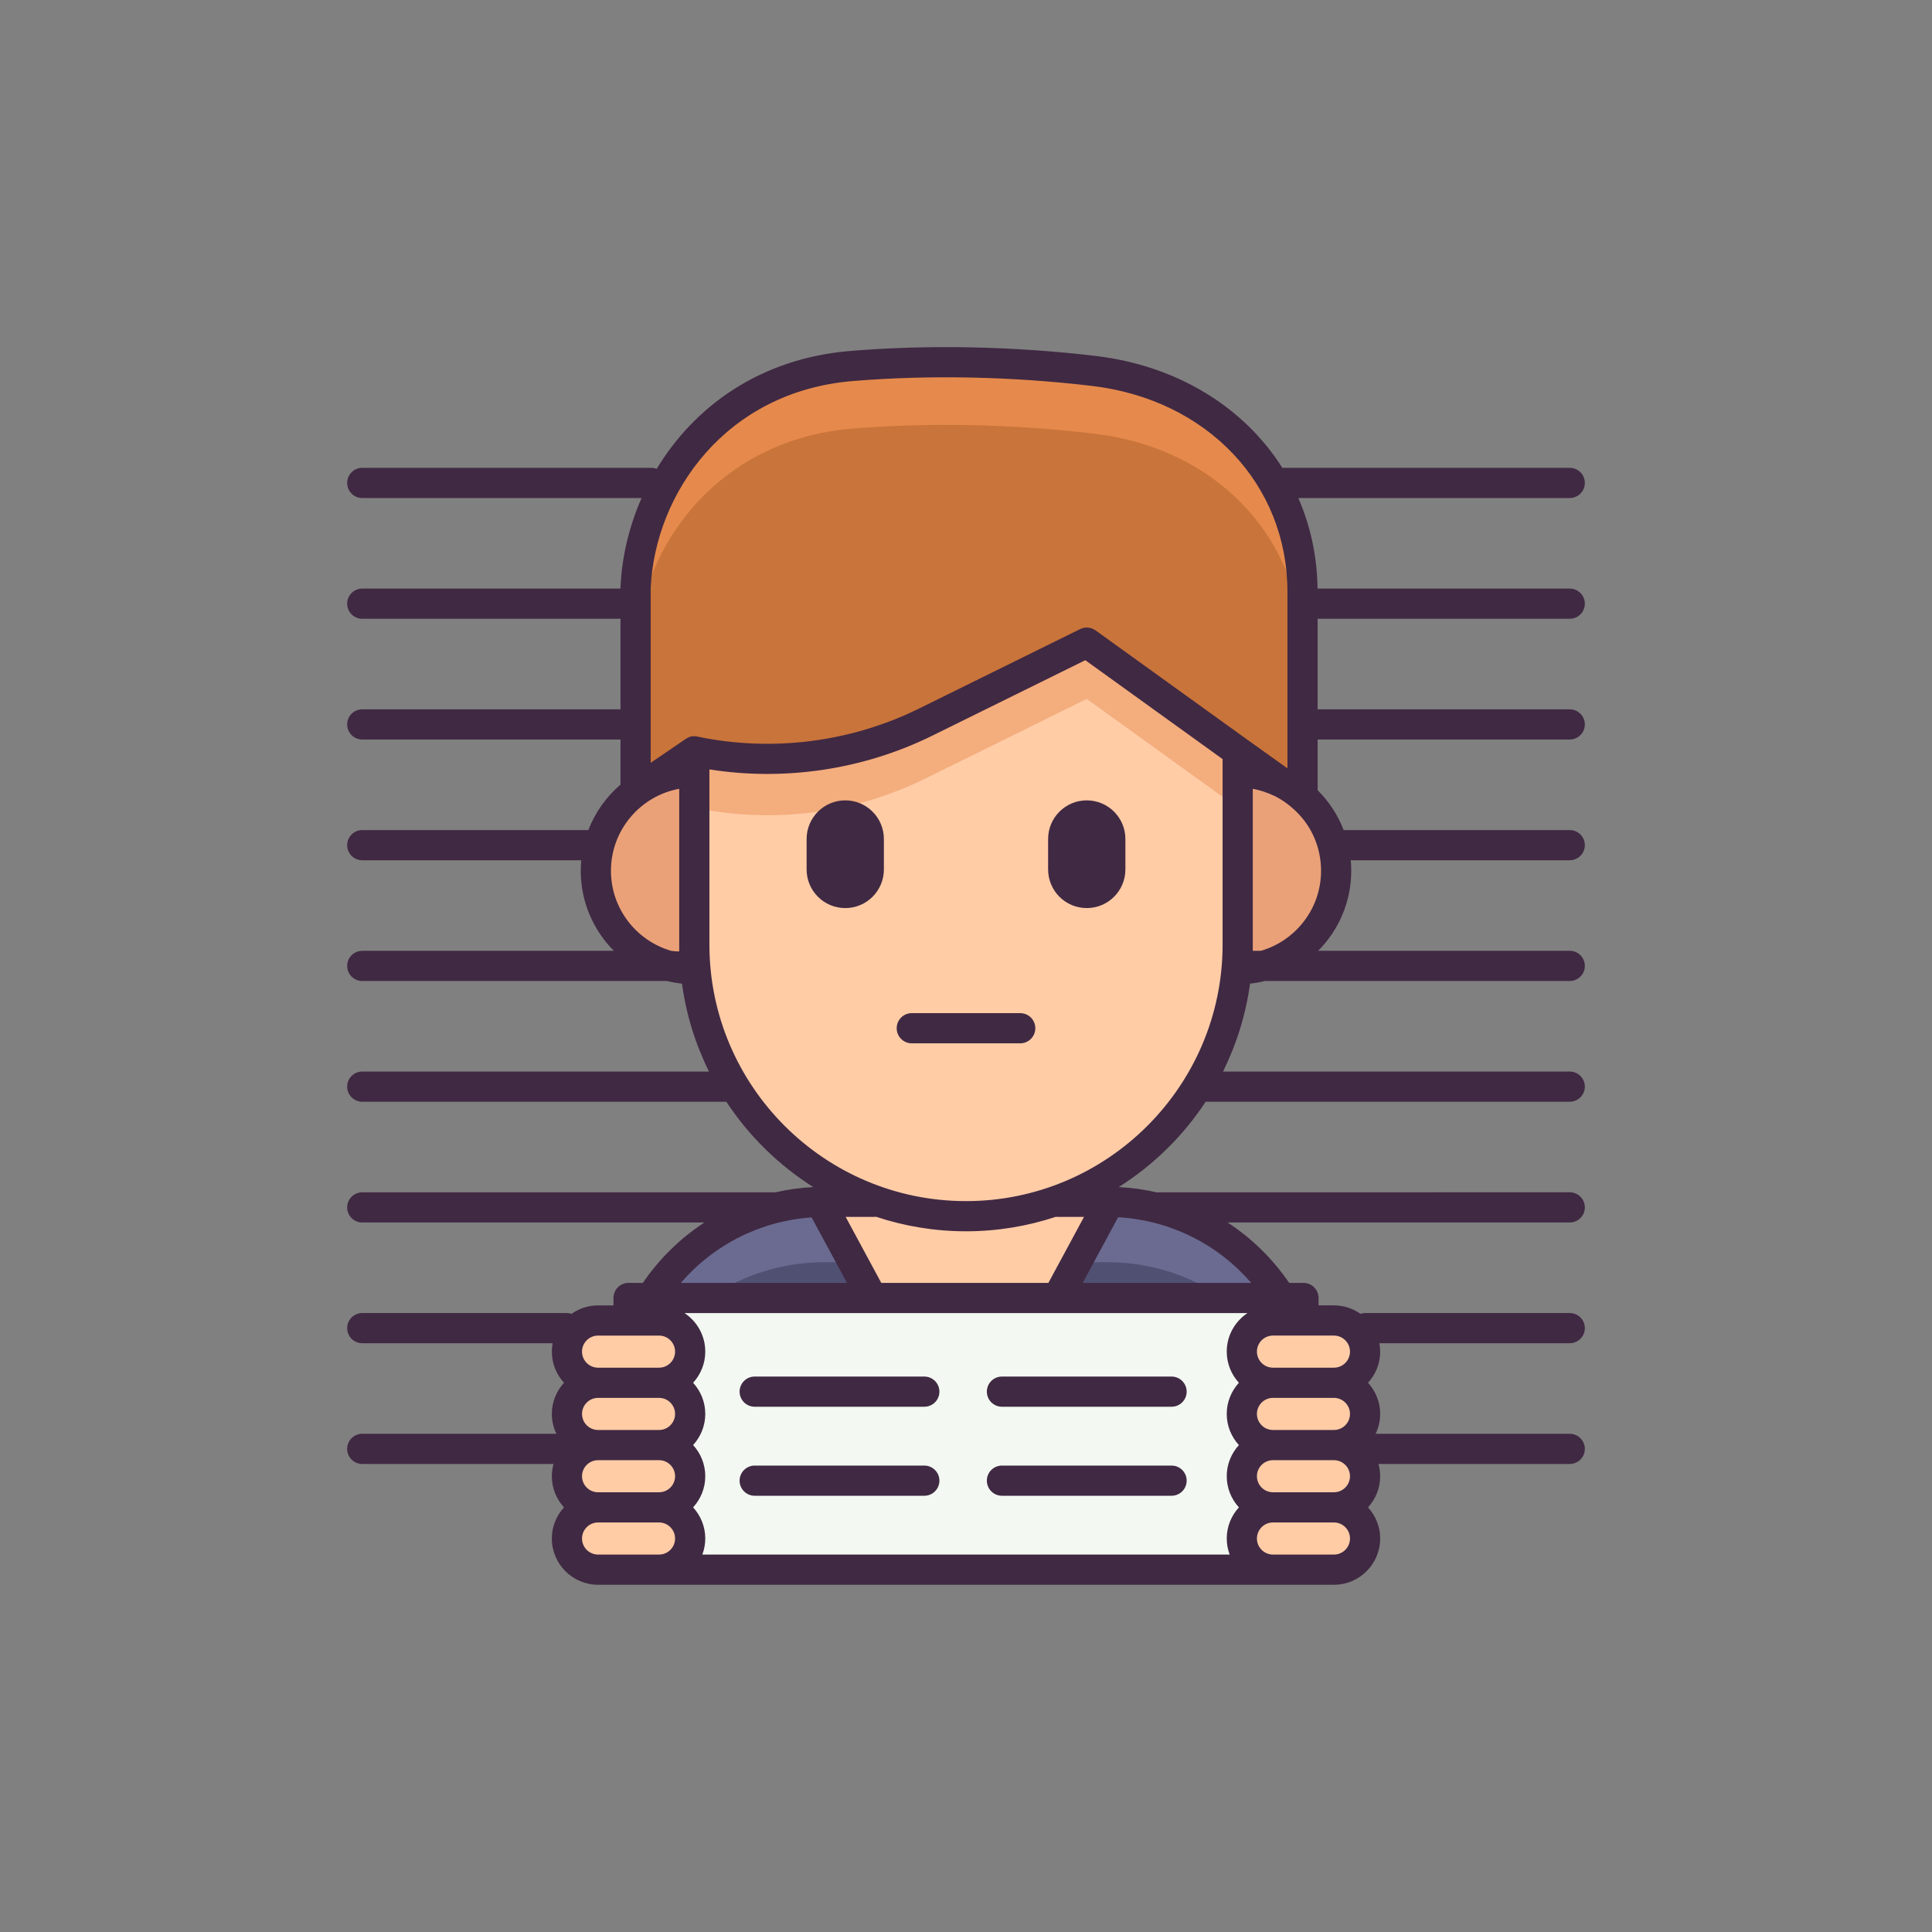 <?xml version="1.0" encoding="utf-8"?>
<!-- Generator: Adobe Illustrator 23.0.3, SVG Export Plug-In . SVG Version: 6.00 Build 0)  -->
<svg version="1.1" id="Layer_1" xmlns="http://www.w3.org/2000/svg" xmlns:xlink="http://www.w3.org/1999/xlink" x="0px" y="0px"
	 viewBox="0 0 512 512" style="enable-background:new 0 0 512 512;" xml:space="preserve">
<rect x="0" y="0" width="512" height="512" fill="#808080" stroke="none"/>
<style type="text/css">
	.st0{fill:#505073;}
	.st1{fill:#424260;}
	.st2{fill:#4A8AD8;}
	.st3{fill:#3F77C9;}
	.st4{fill:#5CB0EA;}
	.st5{fill:#FCD64B;}
	.st6{fill:#F5AB33;}
	.st7{fill:#FFECA6;}
	.st8{fill:#402943;}
	.st9{fill:#6A6A89;}
	.st10{fill:#81D2F2;}
	.st11{fill:#5EB6DD;}
	.st12{fill:#AEECFF;}
	.st13{fill:#8383A5;}
	.st14{fill:#FFFFFF;}
	.st15{fill:#8A8AA8;}
	.st16{fill:#2C6AB5;}
	.st17{fill:#C3D6D8;}
	.st18{fill:#A2BBBC;}
	.st19{fill:#3059AA;}
	.st20{fill:#6E6E96;}
	.st21{fill:#4C9CD8;}
	.st22{fill:#424263;}
	.st23{fill:#6A6A91;}
	.st24{fill:#9393B2;}
	.st25{fill:#777796;}
	.st26{fill:#A7A7C6;}
	.st27{fill:#BCBCD8;}
	.st28{fill:#747491;}
	.st29{fill:#A0A0BC;}
	.st30{fill:#3E3E5B;}
	.st31{fill:#8484A5;}
	.st32{fill:#F7F5F0;}
	.st33{fill:#EFECE6;}
	.st34{fill:#EAA178;}
	.st35{fill:#B77A51;}
	.st36{fill:#CC8C60;}
	.st37{fill:#724729;}
	.st38{fill:#845434;}
	.st39{fill:#FFD85C;}
	.st40{fill:#FFCCA6;}
	.st41{fill:#F4AD7D;}
	.st42{fill:#211723;}
	.st43{fill:#2A2A33;}
	.st44{fill:#A06842;}
	.st45{fill:#CC8D62;}
	.st46{fill:#60381D;}
	.st47{fill:#CED1E0;}
	.st48{fill:#A3A8B7;}
	.st49{fill:#73C6F4;}
	.st50{fill:#E8ECEF;}
	.st51{fill:#EEFCFF;}
	.st52{fill:#A4CDEA;}
	.st53{fill:#F05458;}
	.st54{fill:#CC3A45;}
	.st55{fill:#E50707;}
	.st56{fill:#3F3F5E;}
	.st57{fill:#31314C;}
	.st58{fill:#F4AA40;}
	.st59{fill:#F9CE64;}
	.st60{fill:#A6BBBC;}
	.st61{fill:#696993;}
	.st62{fill:#366EBF;}
	.st63{fill:#5BA5EF;}
	.st64{fill:#C7C7D3;}
	.st65{fill:#E3E3E5;}
	.st66{fill:#3972C4;}
	.st67{fill:#6CCBFF;}
	.st68{fill:#DFDFEA;}
	.st69{fill:#AAAAC1;}
	.st70{fill:#444463;}
	.st71{fill:#3C3C56;}
	.st72{fill:#68688E;}
	.st73{fill:#A3A3C4;}
	.st74{fill:#E6E6F4;}
	.st75{fill:#676777;}
	.st76{fill:#808091;}
	.st77{fill:#4E4E5E;}
	.st78{fill:#3E3E49;}
	.st79{fill:#575763;}
	.st80{fill:#C7BDAB;}
	.st81{fill:#DBD8CE;}
	.st82{fill:#F4F1E9;}
	.st83{fill:#454563;}
	.st84{fill:#F24646;}
	.st85{fill:#DD3C48;}
	.st86{fill:#F77F63;}
	.st87{fill:#FFDF5A;}
	.st88{fill:#F4BC95;}
	.st89{fill:#383842;}
	.st90{fill:#4B4B56;}
	.st91{fill:#F9F7F2;}
	.st92{fill:#DDD7CE;}
	.st93{fill:#DCE9F1;}
	.st94{fill:#9FB7B7;}
	.st95{fill:#A5A5BF;}
	.st96{fill:#85A500;}
	.st97{fill:#A7C10E;}
	.st98{fill:#758902;}
	.st99{fill:#FFE948;}
	.st100{fill:#EDC82E;}
	.st101{fill:#FFF471;}
	.st102{fill:#D3D3E5;}
	.st103{fill:#BCBCD3;}
	.st104{fill:#9E9EB5;}
	.st105{fill:#B3B3C6;}
	.st106{fill:#828299;}
	.st107{fill:#A06338;}
	.st108{fill:#A7A7B7;}
	.st109{fill:#DCDCE5;}
	.st110{fill:#8888AA;}
	.st111{fill:#E4EFF4;}
	.st112{fill:#C7D9DD;}
	.st113{fill:#ECECEC;}
	.st114{fill:#66668E;}
	.st115{fill:#8080AA;}
	.st116{fill:#4478CC;}
	.st117{fill:#F05458;stroke:#402943;stroke-width:8;stroke-linecap:round;stroke-linejoin:round;stroke-miterlimit:10;}
	.st118{fill:#F2404D;}
	.st119{fill:#FF7166;}
	.st120{fill:#CC1127;}
	.st121{fill:#FF2434;}
	.st122{fill:#9E5E33;}
	.st123{fill:#D89466;}
	.st124{fill:#DADAE5;}
	.st125{fill:#EBEBF2;}
	.st126{fill:#FF4A4A;}
	.st127{fill:#2765AF;}
	.st128{fill:#B5B5C6;}
	.st129{fill:#CCCCDD;}
	.st130{fill:#FFE41D;}
	.st131{fill:#FF7D7D;}
	.st132{fill:#FFD652;}
	.st133{fill:#EFB126;}
	.st134{fill:#F4E9C9;}
	.st135{fill:#DDCFAC;}
	.st136{fill:#FF766C;}
	.st137{fill:#545470;}
	.st138{fill:#9696BC;}
	.st139{fill:#B0B0D6;}
	.st140{fill:#F2E6D6;}
	.st141{fill:#D3C1AE;}
	.st142{fill:#8FCDE5;}
	.st143{fill:#FFEA92;}
	.st144{fill:#C7C7DD;}
	.st145{fill:#E7E7F2;}
	.st146{fill:#8F8FA8;}
	.st147{fill:#935F3B;}
	.st148{fill:#593821;}
	.st149{fill:#E4EAEA;}
	.st150{fill:#FAFFF5;}
	.st151{fill:#C9D3D3;}
	.st152{fill:#1EBC88;}
	.st153{fill:#EFB289;}
	.st154{fill:#FFDCC5;}
	.st155{fill:#FFB54A;}
	.st156{fill:#FFD550;}
	.st157{fill:#FFEE4D;}
	.st158{fill:#FFF48D;}
	.st159{fill:#FFA41F;}
	.st160{fill:#59C3F0;}
	.st161{fill:#7A4C2C;}
	.st162{fill:#9E633B;}
	.st163{fill:#F3F9F2;}
	.st164{fill:#96DCFA;}
	.st165{fill:#21A0D6;}
	.st166{fill:#C3C3D8;}
	.st167{fill:#676791;}
	.st168{fill:#EFF0F3;}
	.st169{fill:#EFAF84;}
	.st170{fill:#FFDBC2;}
	.st171{fill:#7DD1FF;}
	.st172{fill:#CE8D61;}
	.st173{fill:#8E532B;}
	.st174{fill:#C9743A;}
	.st175{fill:#E58A4C;}
	.st176{fill:#6B6B91;}
	.st177{fill:#F7C948;}
	.st178{fill:#FFE98A;}
	.st179{fill:#575777;}
	.st180{fill:#3F2944;}
	.st181{fill:#E3E8E2;}
	.st182{fill:#684F6D;}
	.st183{fill:#8B8BA5;}
	.st184{fill:#8ACEBC;}
	.st185{fill:#402943;stroke:#402943;stroke-width:8;stroke-linecap:round;stroke-linejoin:round;stroke-miterlimit:10;}
	.st186{fill:#67C2F4;}
	.st187{fill:#8E5935;}
	.st188{fill:#A3673E;}
	.st189{fill:#BC7D51;}
	.st190{fill:#D1916D;}
	.st191{fill:#1F5FA0;}
	.st192{fill:#E08622;}
	.st193{fill:#FFFBB8;}
	.st194{fill:#EDAE21;}
	.st195{fill:#303049;}
	.st196{fill:#FFD939;}
</style>
<g>
	<g>
		<path class="st0" d="M347.779,415.979H164.223v-43.131c0-30.018,24.335-54.353,54.353-54.353h74.849
			c30.018,0,54.353,24.335,54.353,54.353V415.979z"/>
		<path class="st176" d="M293.426,318.495h-74.85c-30.018,0-54.353,24.335-54.353,54.353v15.999
			c0-30.018,24.335-54.353,54.353-54.353h74.85c30.018,0,54.353,24.335,54.353,54.353v-15.999
			C347.779,342.83,323.444,318.495,293.426,318.495z"/>
		<path class="st40" d="M218.576,318.495c-0.388,0-0.771,0.021-1.157,0.029l18.914,35.03c8.313,15.397,30.403,15.397,38.717,0
			l18.666-34.571c-0.128-0.215-0.163-0.273-0.291-0.488H218.576z"/>
		<path class="st40" d="M256.001,322.306L256.001,322.306c-39.764,0-72-32.235-72-72v-87.999h143.999v87.999
			C328.001,290.071,295.765,322.306,256.001,322.306z"/>
		<path class="st41" d="M184.001,214.031L184.001,214.031L184.001,214.031c20.732,4.345,42.323,1.614,61.321-7.757l42.68-21.053
			l39.998,28.81v-51.724H184.001V214.031z"/>
		<path class="st8" d="M224,240.65L224,240.65c-5.655,0-10.239-4.584-10.239-10.239v-8.067c0-5.655,4.584-10.239,10.239-10.239l0,0
			c5.655,0,10.239,4.584,10.239,10.239v8.067C234.239,236.066,229.655,240.65,224,240.65z"/>
		<path class="st8" d="M288.001,240.65L288.001,240.65c-5.655,0-10.239-4.584-10.239-10.239v-8.067
			c0-5.655,4.584-10.239,10.239-10.239l0,0c5.655,0,10.239,4.584,10.239,10.239v8.067C298.24,236.066,293.656,240.65,288.001,240.65
			z"/>
		<path class="st174" d="M288.002,170.307l-42.68,21.053c-18.997,9.371-40.588,12.102-61.32,7.757h0l-15.564,10.597v-54.008
			c1.286-28.348,22.545-55.855,57.224-58.714c20.37-1.679,42.395-1.28,64.252,1.315c33.807,4.013,55.268,29.051,55.268,58.517v54.57
			l-17.18-12.277L288.002,170.307z"/>
		<path class="st175" d="M289.913,98.307c-21.857-2.594-43.882-2.994-64.252-1.315c-34.679,2.859-55.938,30.365-57.224,58.714
			v16.619c1.286-28.348,22.545-55.855,57.224-58.714c20.37-1.679,42.395-1.28,64.252,1.315
			c33.807,4.013,55.268,29.051,55.268,58.517v-16.619C345.181,127.358,323.72,102.32,289.913,98.307z"/>
		<path class="st34" d="M157.908,230.764c0,14.411,11.682,26.093,26.093,26.093v-52.186
			C169.59,204.671,157.908,216.353,157.908,230.764z"/>
		<path class="st34" d="M354.094,230.764c0,14.411-11.682,26.093-26.093,26.093v-52.186
			C342.411,204.671,354.094,216.353,354.094,230.764z"/>
		<rect x="166.573" y="343.981" class="st163" width="178.856" height="72.036"/>
		<path class="st40" d="M361.761,391.214L361.761,391.214c0,4.559-3.696,8.255-8.255,8.255h-16.154
			c-4.559,0-8.255-3.696-8.255-8.255l0,0c0-4.559,3.696-8.255,8.255-8.255h16.154C358.065,382.96,361.761,386.655,361.761,391.214z"
			/>
		<path class="st40" d="M361.761,407.724L361.761,407.724c0,4.559-3.696,8.255-8.255,8.255h-16.154
			c-4.559,0-8.255-3.696-8.255-8.255l0,0c0-4.559,3.696-8.255,8.255-8.255h16.154C358.065,399.469,361.761,403.165,361.761,407.724z
			"/>
		<path class="st40" d="M361.761,374.705L361.761,374.705c0,4.559-3.696,8.255-8.255,8.255h-16.154
			c-4.559,0-8.255-3.696-8.255-8.255v0c0-4.559,3.696-8.254,8.255-8.254h16.154C358.065,366.451,361.761,370.146,361.761,374.705z"
			/>
		<path class="st40" d="M361.761,358.196L361.761,358.196c0,4.559-3.696,8.255-8.255,8.255h-16.154
			c-4.559,0-8.255-3.696-8.255-8.255l0,0c0-4.559,3.696-8.255,8.255-8.255h16.154C358.065,349.941,361.761,353.637,361.761,358.196z
			"/>
		<path class="st40" d="M182.904,391.214L182.904,391.214c0,4.559-3.696,8.255-8.255,8.255h-16.154
			c-4.559,0-8.255-3.696-8.255-8.255l0,0c0-4.559,3.696-8.255,8.255-8.255h16.154C179.209,382.96,182.904,386.655,182.904,391.214z"
			/>
		<path class="st40" d="M182.904,407.724L182.904,407.724c0,4.559-3.696,8.255-8.255,8.255h-16.154
			c-4.559,0-8.255-3.696-8.255-8.255l0,0c0-4.559,3.696-8.255,8.255-8.255h16.154C179.209,399.469,182.904,403.165,182.904,407.724z
			"/>
		<path class="st40" d="M182.904,374.705L182.904,374.705c0,4.559-3.696,8.255-8.255,8.255h-16.154
			c-4.559,0-8.255-3.696-8.255-8.255v0c0-4.559,3.696-8.254,8.255-8.254h16.154C179.209,366.451,182.904,370.146,182.904,374.705z"
			/>
		<path class="st40" d="M182.904,358.196L182.904,358.196c0,4.559-3.696,8.255-8.255,8.255h-16.154
			c-4.559,0-8.255-3.696-8.255-8.255l0,0c0-4.559,3.696-8.255,8.255-8.255h16.154C179.209,349.941,182.904,353.637,182.904,358.196z
			"/>
	</g>
	<g>
		<path class="st8" d="M270.371,268.493h-28.74c-2.209,0-4,1.791-4,4c0,2.209,1.791,4,4,4h28.74c2.209,0,4-1.791,4-4
			C274.371,270.284,272.58,268.493,270.371,268.493z"/>
		<path class="st8" d="M310.478,364.801h-44.952c-2.209,0-4,1.791-4,4s1.791,4,4,4h44.952c2.209,0,4-1.791,4-4
			S312.686,364.801,310.478,364.801z"/>
		<path class="st8" d="M310.478,388.391h-44.952c-2.209,0-4,1.791-4,4c0,2.209,1.791,4,4,4h44.952c2.209,0,4-1.791,4-4
			C314.478,390.182,312.686,388.391,310.478,388.391z"/>
		<path class="st8" d="M244.953,364.801h-44.952c-2.209,0-4,1.791-4,4s1.791,4,4,4h44.952c2.209,0,4-1.791,4-4
			S247.162,364.801,244.953,364.801z"/>
		<path class="st8" d="M244.953,388.391h-44.952c-2.209,0-4,1.791-4,4c0,2.209,1.791,4,4,4h44.952c2.209,0,4-1.791,4-4
			C248.953,390.182,247.162,388.391,244.953,388.391z"/>
	</g>
	<path class="st8" d="M415.999,163.98c2.209,0,4-1.791,4-4s-1.791-4-4-4h-66.838c-0.11-8.584-1.891-16.671-5.093-23.999h71.931
		c2.209,0,4-1.791,4-4c0-2.209-1.791-4-4-4h-76.167c-10.105-15.979-27.717-27.067-49.447-29.646
		c-21.761-2.583-44.254-3.042-65.053-1.329c-24.039,1.982-41.391,14.837-51.294,31.232c-0.429-0.157-0.887-0.256-1.371-0.256H96.001
		c-2.209,0-4,1.791-4,4c0,2.209,1.791,4,4,4h74.022c-3.335,7.589-5.223,15.641-5.581,23.544c-0.003,0.06-0.004,0.121-0.004,0.181
		v0.274H96.001c-2.209,0-4,1.791-4,4s1.791,4,4,4h68.437v23.999H96.001c-2.209,0-4,1.791-4,4s1.791,4,4,4h68.437v11.948
		c-3.758,3.223-6.712,7.354-8.522,12.05H96.001c-2.209,0-4,1.791-4,4c0,2.209,1.791,4,4,4h58.041
		c-0.085,0.918-0.134,1.847-0.134,2.787c0,8.268,3.353,15.767,8.769,21.211H96.001c-2.209,0-4,1.791-4,4c0,2.209,1.791,4,4,4h80.779
		c1.286,0.318,2.602,0.554,3.947,0.701c1.133,8.26,3.591,16.1,7.164,23.298H96.001c-2.209,0-4,1.791-4,4c0,2.209,1.791,4,4,4h96.487
		c5.975,9.077,13.84,16.796,23.032,22.607c-3.456,0.179-6.856,0.661-10.168,1.427c-0.118-0.011-0.232-0.036-0.352-0.036H96.001
		c-2.209,0-4,1.791-4,4c0,2.209,1.791,4,4,4h90.673c-6.342,4.143-11.902,9.547-16.312,16.009h-3.789c-2.209,0-4,1.791-4,4v1.96
		h-4.077c-2.619,0-5.043,0.833-7.037,2.238c-0.386-0.124-0.79-0.209-1.218-0.209h-54.24c-2.209,0-4,1.791-4,4c0,2.209,1.791,4,4,4
		h50.453c-0.134,0.723-0.213,1.465-0.213,2.226c0,3.181,1.229,6.074,3.223,8.254c-1.995,2.181-3.223,5.073-3.223,8.254
		c0,1.886,0.441,3.666,1.205,5.264H96.001c-2.209,0-4,1.791-4,4c0,2.209,1.791,4,4,4h50.69c-0.285,1.036-0.45,2.121-0.45,3.246
		c0,3.181,1.229,6.074,3.224,8.254c-1.995,2.181-3.224,5.073-3.224,8.255c0,6.757,5.497,12.254,12.255,12.254h5.718
		c0.003,0,0.006,0.001,0.01,0.001h183.555c0.003,0,0.006-0.001,0.01-0.001h5.718c6.758,0,12.255-5.497,12.255-12.254
		c0-3.182-1.229-6.074-3.224-8.255c1.995-2.181,3.224-5.073,3.224-8.254c0-1.125-0.165-2.21-0.45-3.246h50.689c2.209,0,4-1.791,4-4
		c0-2.209-1.791-4-4-4h-51.443c0.764-1.598,1.205-3.378,1.205-5.264c0-3.181-1.229-6.074-3.223-8.254
		c1.995-2.181,3.223-5.073,3.223-8.254c0-0.761-0.079-1.503-0.213-2.226h50.451c2.209,0,4-1.791,4-4c0-2.209-1.791-4-4-4h-54.238
		c-0.427,0-0.832,0.085-1.218,0.209c-1.994-1.405-4.418-2.238-7.037-2.238h-4.077v-1.96c0-2.209-1.791-4-4-4h-3.788
		c-4.41-6.462-9.97-11.865-16.313-16.009h90.671c2.209,0,4-1.791,4-4c0-2.209-1.791-4-4-4H307.333c-0.2,0-0.393,0.031-0.585,0.059
		c-3.343-0.78-6.776-1.27-10.266-1.451c9.193-5.811,17.057-13.53,23.032-22.607h96.485c2.209,0,4-1.791,4-4c0-2.209-1.791-4-4-4
		h-91.887c3.573-7.198,6.031-15.038,7.164-23.298c1.344-0.147,2.661-0.383,3.947-0.701h80.777c2.209,0,4-1.791,4-4
		c0-2.209-1.791-4-4-4h-66.674c5.416-5.444,8.769-12.943,8.769-21.211c0-0.94-0.049-1.869-0.134-2.787h58.039c2.209,0,4-1.791,4-4
		c0-2.209-1.791-4-4-4h-59.912c-1.543-4.003-3.912-7.597-6.906-10.567v-13.432h66.818c2.209,0,4-1.791,4-4s-1.791-4-4-4h-66.818
		V163.98H415.999z M180.001,252.117c-0.709,0.092-2.152-0.142-2.152-0.142c-9.196-2.672-15.941-11.164-15.941-21.211
		c0-10.817,7.813-19.843,18.093-21.73V252.117z M174.65,411.978h-16.154c-2.346,0-4.255-1.909-4.255-4.254
		c0-2.346,1.909-4.255,4.255-4.255h16.154c2.346,0,4.254,1.909,4.254,4.255C178.904,410.069,176.996,411.978,174.65,411.978z
		 M174.65,395.469h-16.154c-2.346,0-4.255-1.909-4.255-4.254c0-2.346,1.909-4.254,4.255-4.254h16.154
		c2.346,0,4.254,1.909,4.254,4.254C178.904,393.56,176.996,395.469,174.65,395.469z M174.65,378.96h-16.154
		c-2.346,0-4.255-1.909-4.255-4.255c0-2.346,1.909-4.254,4.255-4.254h16.154c2.346,0,4.254,1.909,4.254,4.254
		C178.904,377.051,176.996,378.96,174.65,378.96z M174.65,362.451h-16.154c-2.346,0-4.255-1.909-4.255-4.254
		c0-2.346,1.909-4.255,4.255-4.255h8.067c0.003,0,0.006,0.001,0.01,0.001c0.004,0,0.006-0.001,0.01-0.001h8.067
		c2.346,0,4.254,1.909,4.254,4.255C178.904,360.542,176.996,362.451,174.65,362.451z M215.087,322.624l9.372,17.357h-44.026
		C189.19,329.807,201.615,323.55,215.087,322.624z M224.11,322.495h7.557c0.162,0,0.316-0.029,0.473-0.048
		c7.51,2.491,15.527,3.859,23.861,3.859c8.32,0,16.324-1.363,23.823-3.846c0.115,0.01,0.226,0.035,0.343,0.035h7.108l-9.441,17.486
		h-44.284L224.11,322.495z M325.098,358.196c0,3.181,1.229,6.074,3.223,8.254c-1.995,2.181-3.223,5.073-3.223,8.254
		c0,3.182,1.229,6.074,3.223,8.255c-1.995,2.181-3.223,5.073-3.223,8.254c0,3.181,1.229,6.074,3.223,8.254
		c-1.995,2.181-3.223,5.073-3.223,8.255c0,1.498,0.283,2.928,0.777,4.255H186.127c0.494-1.328,0.777-2.757,0.777-4.255
		c0-3.182-1.229-6.074-3.223-8.255c1.995-2.181,3.223-5.073,3.223-8.254c0-3.181-1.229-6.074-3.223-8.254
		c1.995-2.181,3.223-5.073,3.223-8.255c0-3.181-1.229-6.074-3.223-8.254c1.995-2.181,3.223-5.073,3.223-8.254
		c0-4.262-2.189-8.019-5.5-10.215h149.193C327.287,350.177,325.098,353.934,325.098,358.196z M337.352,353.941h8.067
		c0.003,0,0.006,0.001,0.01,0.001c0.003,0,0.006-0.001,0.01-0.001h8.067c2.346,0,4.255,1.909,4.255,4.255
		c0,2.346-1.909,4.254-4.255,4.254h-16.154c-2.346,0-4.254-1.909-4.254-4.254C333.098,355.85,335.006,353.941,337.352,353.941z
		 M337.352,370.451h16.154c2.346,0,4.255,1.909,4.255,4.254c0,2.346-1.909,4.255-4.255,4.255h-16.154
		c-2.346,0-4.254-1.909-4.254-4.255C333.098,372.359,335.006,370.451,337.352,370.451z M337.352,386.96h16.154
		c2.346,0,4.255,1.909,4.255,4.254c0,2.346-1.909,4.254-4.255,4.254h-16.154c-2.346,0-4.254-1.909-4.254-4.254
		C333.098,388.869,335.006,386.96,337.352,386.96z M337.352,403.469h16.154c2.346,0,4.255,1.909,4.255,4.255
		c0,2.346-1.909,4.254-4.255,4.254h-16.154c-2.346,0-4.254-1.909-4.254-4.254C333.098,405.377,335.006,403.469,337.352,403.469z
		 M331.569,339.981h-44.643l9.392-17.396C310.02,323.365,322.682,329.657,331.569,339.981z M324.001,204.671v45.636
		c0,37.495-30.505,68-68,68s-68-30.504-68-68v-45.636v-0.769c20.047,3.159,40.85,0.043,59.091-8.954l40.523-19.99l36.386,26.207
		V204.671z M330.339,195.871l-39.999-28.81c-0.693-0.499-1.514-0.754-2.338-0.754c-0.604,0-1.209,0.136-1.77,0.413l-42.68,21.053
		c-18.109,8.934-38.969,11.571-58.731,7.429c0,0-0.627-0.164-1.392-0.078c-0.869,0.097-1.674,0.685-1.674,0.685
		c-0.002,0.001-9.317,6.343-9.317,6.343v-46.353c1.183-25.161,19.94-52.048,53.552-54.819c20.27-1.671,42.212-1.221,63.452,1.301
		c30.463,3.616,51.739,26.045,51.739,54.544v46.795L330.339,195.871z M350.094,230.764c0,10.047-6.745,18.539-15.941,21.211h-2.152
		v-42.941c1.929,0.354,3.76,0.982,5.491,1.782c1.82,0.841,3.998,2.256,6.174,4.405C347.671,219.175,350.094,224.704,350.094,230.764
		z"/>
</g>
</svg>
